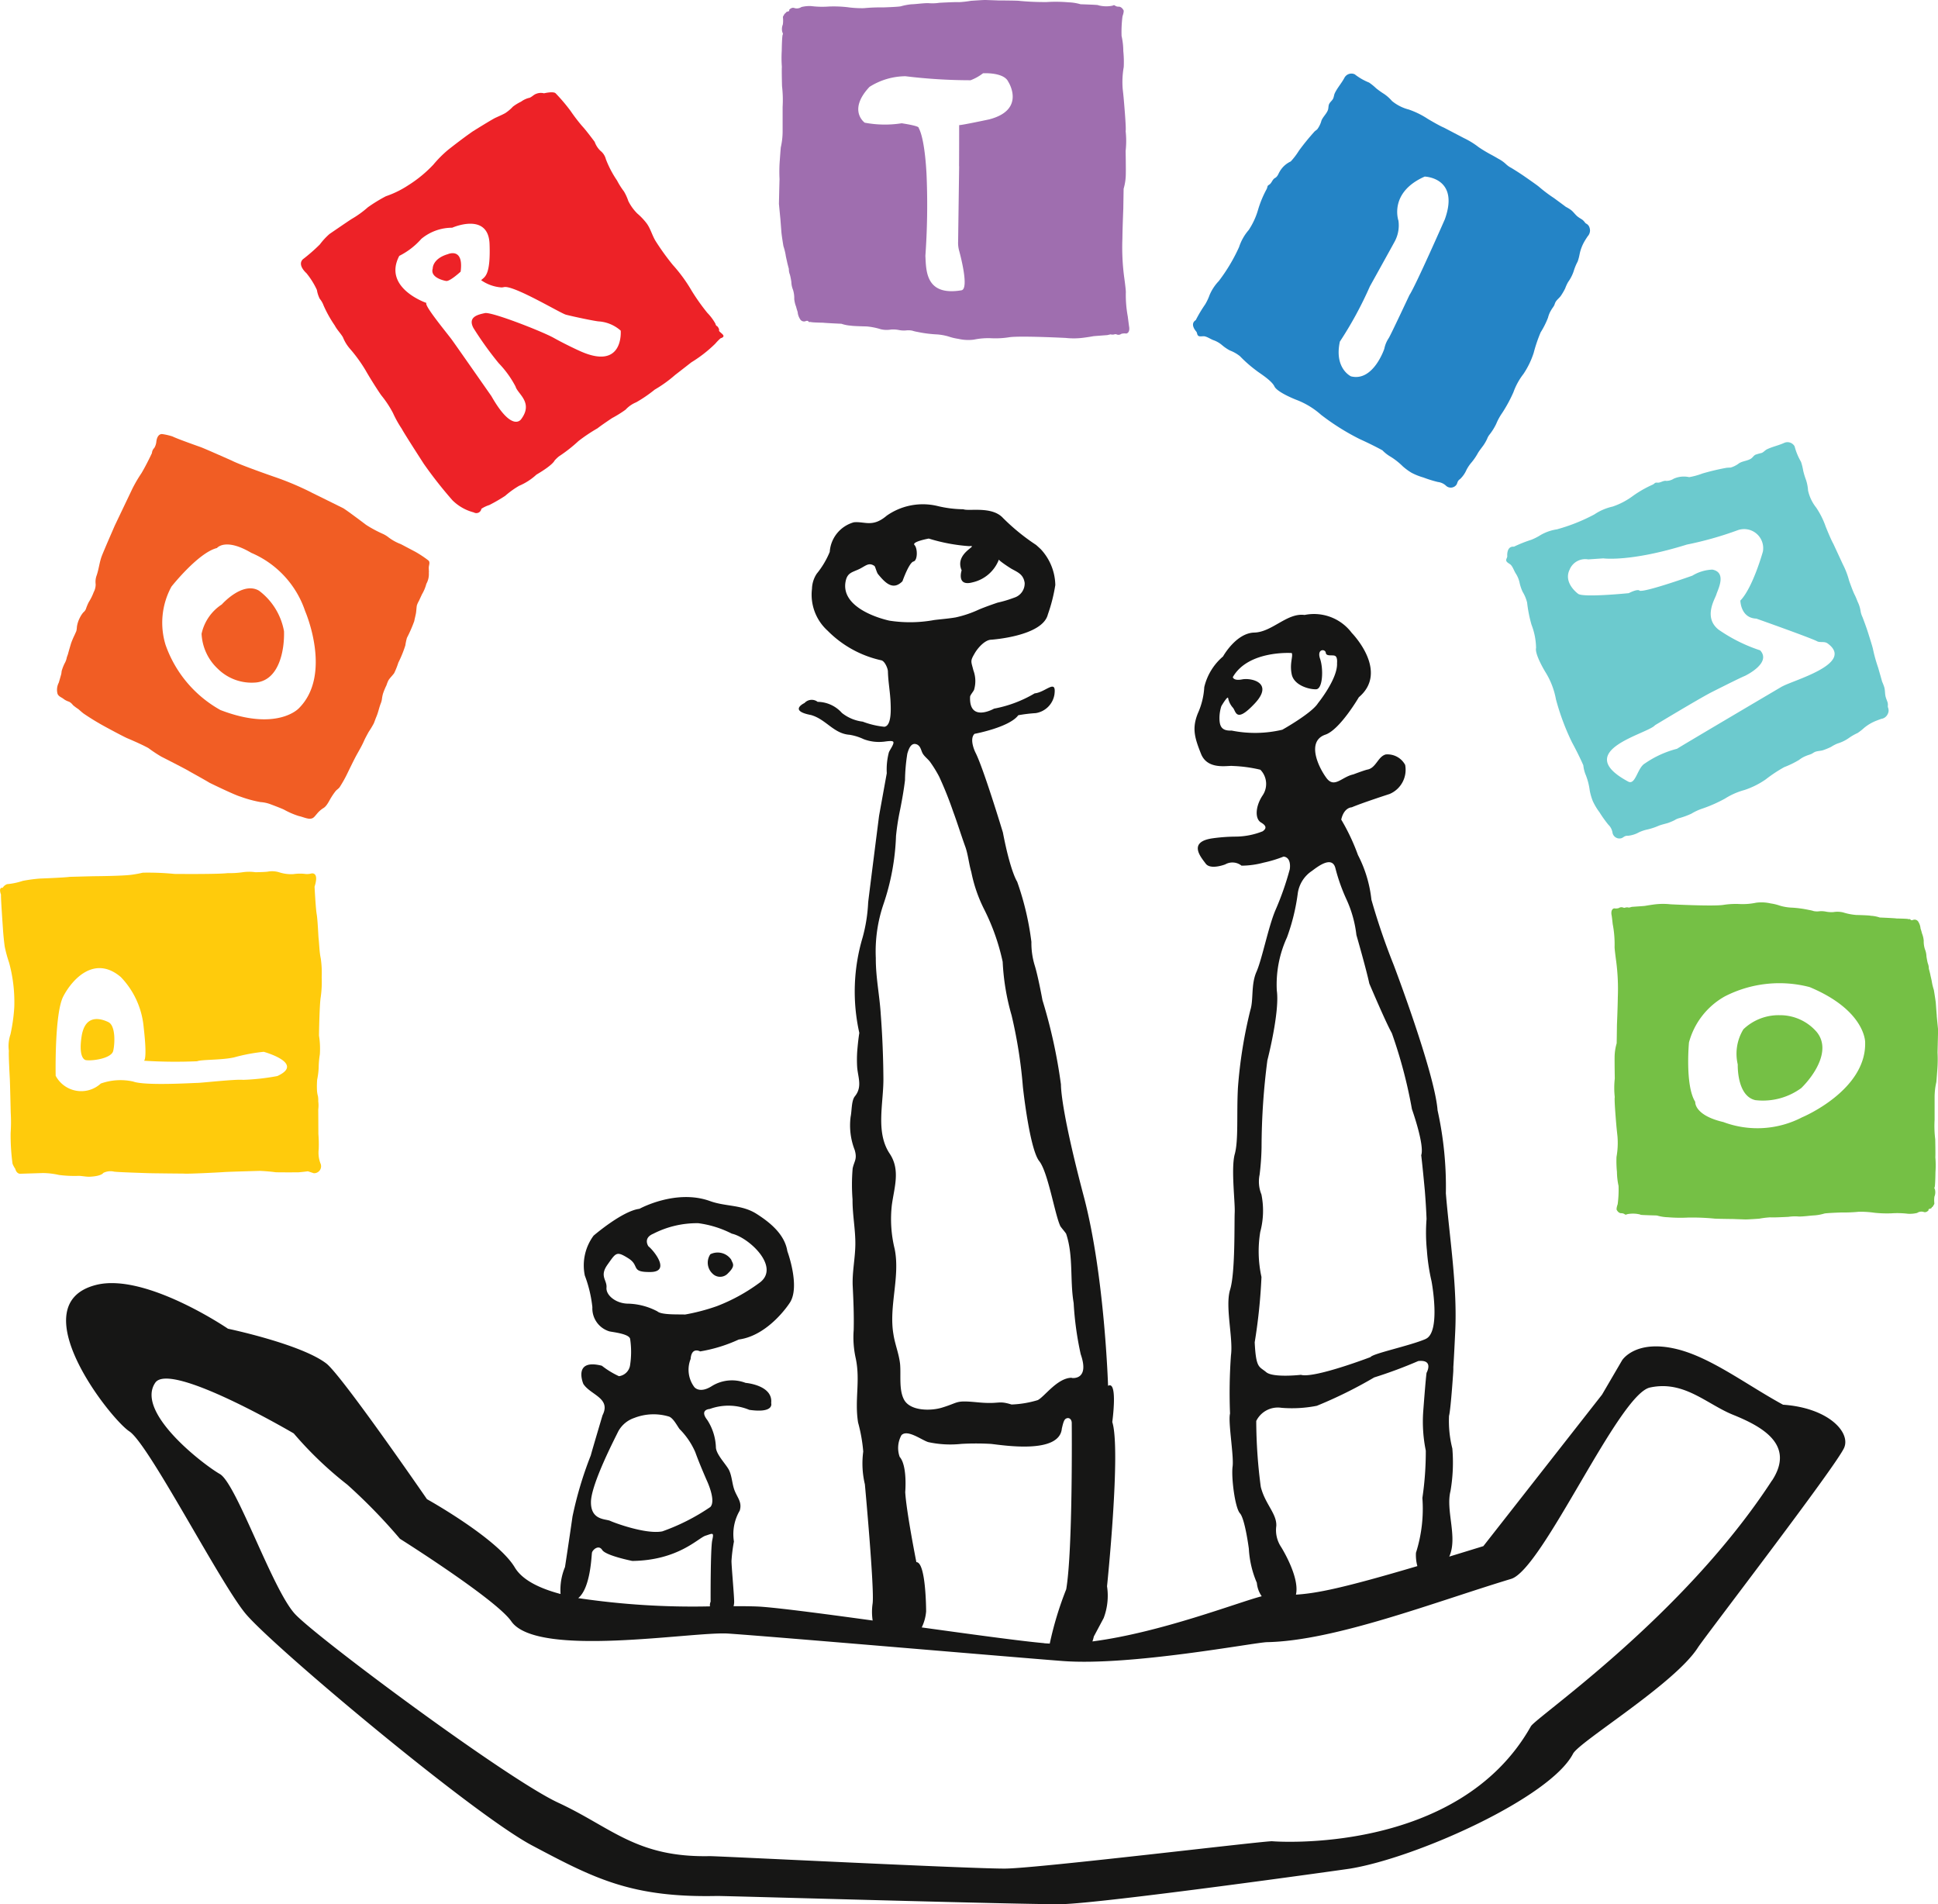 <svg id="logo" xmlns="http://www.w3.org/2000/svg" xmlns:xlink="http://www.w3.org/1999/xlink" width="166.736" height="163.815" viewBox="0 0 166.736 163.815">
  <defs>
    <clipPath id="clip-path">
      <rect id="Rectangle_165" data-name="Rectangle 165" width="166.736" height="163.815" fill="none"/>
    </clipPath>
  </defs>
  <g id="Group_1079" data-name="Group 1079" clip-path="url(#clip-path)">
    <path id="Path_250" data-name="Path 250" d="M23.864,173.335a19.589,19.589,0,0,1-2.943.328c-.621-.07-3.564.259-3.953.263s-4.5.26-5.507-.118a5.053,5.053,0,0,0-2.789.172,2.488,2.488,0,0,1-3.882-.668s-.113-5.349.655-6.828,2.688-3.587,4.952-1.663a7.144,7.144,0,0,1,1.965,4.327c.332,2.867.021,2.87.021,2.87a43.023,43.023,0,0,0,4.576.045c.388-.159,2.091-.09,3.175-.331a15.281,15.281,0,0,1,2.555-.482s3.577.984,1.177,2.083m3.73-10.123c-.122-.572-.12-1.135-.185-1.716-.026-.192-.078-1.6-.165-2.085s-.183-2.364-.183-2.364c.433-1.35-.3-1.131-.3-1.131a1.44,1.44,0,0,1-.593.023,4.011,4.011,0,0,0-.926.026,3.3,3.3,0,0,1-1.162-.137,2.086,2.086,0,0,0-1.032-.078c-.231.041-1.074.052-1.074.052a3.845,3.845,0,0,0-1.139.007,7.578,7.578,0,0,1-1.242.07c-.822.108-4.573.07-4.573.07a23.5,23.5,0,0,0-2.676-.108c-.148,0-.216.066-1.014.178s-3.223.127-3.223.127c-.126,0-2.126.055-2.126.055-.4.066-2.53.145-2.53.145a13.528,13.528,0,0,0-1.495.2,5.969,5.969,0,0,1-1.349.284.749.749,0,0,0-.379.313c-.4-.056-.142.595-.142.595-.04.061.17,2.989.169,2.994.033.481.081.964.145,1.445a11.01,11.01,0,0,0,.379,1.4,12.881,12.881,0,0,1,.446,3.853A15.167,15.167,0,0,1,.9,169.751a3.132,3.132,0,0,0-.135,1.432c-.04.254.077,2.34.077,2.34.023.376.08,2.953.08,2.953a13.738,13.738,0,0,1-.007,1.748,18.266,18.266,0,0,0,.163,2.653,2.242,2.242,0,0,0,.237.444c.109.422.4.421.4.421L3.7,181.68a6.6,6.6,0,0,1,1.375.165,10.268,10.268,0,0,0,1.723.077c.313.012.643.09.954.073,1.011-.053,1.135-.326,1.135-.326a1.389,1.389,0,0,1,.906-.115c.123.048,2.89.134,2.89.134.292.016,3.163.04,3.163.04.208.04,3.033-.1,3.391-.129s3.117-.105,3.117-.105c.784.035,1.353.116,1.353.116.192.018,1.958.009,1.958.009.527-.045.822-.091.822-.091s.508.167.508.167a.6.6,0,0,0,.567-.867,2.593,2.593,0,0,1-.141-1.2,11.285,11.285,0,0,0-.029-1.311c0-.274-.011-2.1-.011-2.1a2.774,2.774,0,0,0,0-.706,2.337,2.337,0,0,0-.021-.42,2.46,2.46,0,0,1-.091-.6,7.6,7.6,0,0,1,.018-.845,6.425,6.425,0,0,0,.13-1.031,7.8,7.8,0,0,1,.1-1.139,7.177,7.177,0,0,0-.072-1.623c0-.21.044-2.677.146-3.288a9.331,9.331,0,0,0,.085-1.73,8.647,8.647,0,0,0-.078-1.614M9.334,168.7c-.622-.3-2.021-.759-2.319,1.256s.4,2.014.4,2.014c.621.075,2.169-.169,2.322-.791s.216-2.172-.406-2.478" transform="translate(0 -80.763)" fill="#ffcb0c"/>
    <path id="Path_251" data-name="Path 251" d="M30.967,101.193s-1.871,1.992-6.716.127A10.313,10.313,0,0,1,19.522,95.7a6.492,6.492,0,0,1,.511-5s2.305-2.922,3.917-3.32c0,0,.709-.91,2.951.415a8.318,8.318,0,0,1,4.629,5s2.4,5.493-.563,8.4M42.185,89.472c0-.163-.026-.338-.007-.491s.122-.4-.045-.536a9.29,9.29,0,0,0-1.108-.736s-1.211-.641-1.258-.663a4.235,4.235,0,0,1-1.042-.572,2.385,2.385,0,0,0-.545-.329,10.575,10.575,0,0,1-1.345-.721.708.708,0,0,0-.078-.053s-1.461-1.109-1.933-1.41c0,0-2.663-1.318-2.868-1.413l.205.095A25.312,25.312,0,0,0,28.8,81.227s-2.838-.985-3.562-1.361c0,0-2.364-1.051-2.692-1.168,0,0-2.016-.708-2.412-.912a5.151,5.151,0,0,0-.879-.206s-.423-.094-.52.633a1.306,1.306,0,0,1-.174.551.721.721,0,0,0-.208.451s-.461.991-.9,1.726a12.053,12.053,0,0,0-.778,1.327l-1.52,3.185c-.233.537-.468,1.077-.7,1.616-.134.322-.272.636-.4.959-.21.524-.263,1.143-.454,1.7a1.582,1.582,0,0,0-.089.762,1.4,1.4,0,0,1-.168.686,4.564,4.564,0,0,1-.426.859,4.193,4.193,0,0,0-.248.6.759.759,0,0,1-.221.285,2.175,2.175,0,0,0-.294.453,2.383,2.383,0,0,0-.258.806,1.7,1.7,0,0,1-.049.348c-.04.105-.1.216-.141.322a6.608,6.608,0,0,0-.313.737c-.088.3-.175.582-.253.881-.03.113-.083.223-.113.335a1.562,1.562,0,0,1-.191.512,3.95,3.95,0,0,0-.221.554c-.049.123-.036.263-.074.389,0,0-.131.465-.2.7a1.333,1.333,0,0,0-.11.964c.1.25.359.3.544.461a1.584,1.584,0,0,0,.445.219.954.954,0,0,1,.336.292,4.3,4.3,0,0,0,.47.349c.144.128.289.258.442.375a21.733,21.733,0,0,0,1.968,1.194s1.287.7,1.77.923c0,0,1.2.5,1.843.857a12.2,12.2,0,0,0,1.107.735s2.307,1.172,2.407,1.261c0,0,1.344.741,1.743.988,0,0,2.123,1.043,2.68,1.2a10.31,10.31,0,0,0,1.7.462,3.073,3.073,0,0,1,.779.154s1.082.4,1.287.516a6.772,6.772,0,0,0,1.242.532c.259.052.508.167.771.213a.659.659,0,0,0,.389-.024c.148-.065.244-.21.4-.389a2.219,2.219,0,0,1,.541-.479c.31-.175.506-.646.686-.928a5.621,5.621,0,0,1,.378-.544c.113-.134.255-.2.353-.348a11.142,11.142,0,0,0,.706-1.275c.2-.411.4-.822.609-1.23.245-.473.541-.939.76-1.435.119-.273.27-.537.412-.8a7.734,7.734,0,0,0,.443-.736c.078-.188.14-.379.221-.571.155-.361.222-.727.36-1.1a1.646,1.646,0,0,0,.118-.418,2.947,2.947,0,0,1,.095-.478,6.015,6.015,0,0,1,.3-.72,2.54,2.54,0,0,1,.17-.423c.131-.21.34-.4.488-.61a6.693,6.693,0,0,0,.361-.909,9.879,9.879,0,0,0,.6-1.478,5.012,5.012,0,0,1,.136-.646,11.93,11.93,0,0,0,.629-1.437c.044-.235.106-.458.15-.691.032-.213.038-.431.071-.645a1.833,1.833,0,0,1,.177-.4l.268-.577a3.489,3.489,0,0,0,.376-.9,1.71,1.71,0,0,0,.212-.978M27.576,91.057c-1.418-.85-3.212,1.178-3.212,1.178a4.023,4.023,0,0,0-1.739,2.523,4.4,4.4,0,0,0,1.4,3.015,4.146,4.146,0,0,0,3.322,1.172c1.956-.231,2.418-2.77,2.37-4.406a5.6,5.6,0,0,0-2.143-3.482" transform="translate(-5.282 -40.234)" fill="#f15d24"/>
    <path id="Path_252" data-name="Path 252" d="M77.649,38.686s-1.136-.523-2.1-1.064-5.343-2.259-5.921-2.131-1.5.313-.987,1.282A29.263,29.263,0,0,0,70.815,39.8a8.66,8.66,0,0,1,1.451,2.011c.173.637,1.553,1.362.486,2.8,0,0-.752,1.214-2.564-1.975,0,0-2.972-4.256-3.381-4.823S64.352,34.8,64.6,34.619c0,0-3.79-1.282-2.34-4.051a6.26,6.26,0,0,0,1.9-1.465,4.148,4.148,0,0,1,2.652-.957s3.117-1.387,3.217,1.409-.455,2.814-.723,3.106a3.487,3.487,0,0,0,1.763.623,1.342,1.342,0,0,0,.195-.028c.808-.2,4.848,2.237,5.327,2.369s2.622.592,2.9.585A3.179,3.179,0,0,1,81.312,37s.3,3.567-3.663,1.684m12.325-1.461c-.094-.1-.228-.166-.2-.273s-.138-.311-.138-.311a.3.3,0,0,1-.173-.234,4.4,4.4,0,0,0-.7-.937,17.868,17.868,0,0,1-1.347-1.9,13.263,13.263,0,0,0-1.627-2.228,21.233,21.233,0,0,1-1.456-2.018c-.312-.492-.445-1.084-.79-1.552a5.413,5.413,0,0,0-.8-.843,4.046,4.046,0,0,1-.774-1.071,4.309,4.309,0,0,0-.378-.831,6.643,6.643,0,0,1-.6-.949,8.816,8.816,0,0,1-.957-1.828,1.319,1.319,0,0,0-.461-.714,1.977,1.977,0,0,1-.5-.775S78.315,19.736,78,19.409a15.229,15.229,0,0,1-1.007-1.318,15.336,15.336,0,0,0-1.281-1.509c-.193-.194-1,0-1,0a1.073,1.073,0,0,0-.674.045c-.23.075-.43.338-.661.361a2.036,2.036,0,0,0-.641.315,3.981,3.981,0,0,0-.7.428,3.492,3.492,0,0,1-.662.558c-.259.145-.532.256-.8.383-.218.077-1.991,1.186-1.991,1.186-.956.662-2.118,1.585-2.118,1.585a9.865,9.865,0,0,0-1.267,1.271,10.918,10.918,0,0,1-2.149,1.77,8.438,8.438,0,0,1-1.941.954,13.369,13.369,0,0,0-1.551.951,8.63,8.63,0,0,1-1.384,1c-.01.006-.032.019-.055.034-.363.235-1.856,1.259-1.856,1.259a5.755,5.755,0,0,0-.837.905,15.179,15.179,0,0,1-1.462,1.276c-.5.5.306,1.189.306,1.189a6.7,6.7,0,0,1,.905,1.447,2.593,2.593,0,0,0,.245.761,1.9,1.9,0,0,1,.328.571,10.487,10.487,0,0,0,.967,1.73c.189.367.493.656.7,1.009a3.423,3.423,0,0,0,.613,1,12.9,12.9,0,0,1,1.351,1.872c.274.494,1.037,1.711,1.341,2.13a8.911,8.911,0,0,1,1,1.515,9.426,9.426,0,0,0,.758,1.359c.183.367,1.9,3.021,1.9,3.021A36.531,36.531,0,0,0,66.841,51.6a4.04,4.04,0,0,0,1.829,1.037.437.437,0,0,0,.655-.31,2.734,2.734,0,0,1,.68-.323,14.179,14.179,0,0,0,1.365-.79,7.669,7.669,0,0,1,1.2-.865,5.123,5.123,0,0,0,1.492-.963c1.439-.843,1.56-1.209,1.56-1.209A2.972,2.972,0,0,1,76,47.814,12.63,12.63,0,0,0,77.676,46.5a14.327,14.327,0,0,1,1.643-1.1c.313-.253,1.25-.877,1.25-.877A9.927,9.927,0,0,0,81.73,43.8a2.606,2.606,0,0,1,.919-.638,11.766,11.766,0,0,0,1.59-1.088,11.131,11.131,0,0,0,1.748-1.257c.571-.439,1.4-1.089,1.4-1.089a11.458,11.458,0,0,0,2.055-1.6,4.817,4.817,0,0,1,.459-.469c.46-.139.174-.342.072-.439M66.449,30.418c-1.345.393-1.31,1.235-1.31,1.235-.233.738.837,1.021,1.157,1.074s1.243-.8,1.243-.8c.285-2.12-1.091-1.509-1.091-1.509" transform="translate(-27.909 -8.555)" fill="#ed2227"/>
    <path id="Path_253" data-name="Path 253" d="M157.347,10.263s-2.4.514-2.619.5c0,0,0,2.992-.01,3.661,0-.091.01-.18.01-.18l-.089,6.528a2.59,2.59,0,0,0,.093.819s.915,3.266.191,3.384c-3.1.518-3.032-1.711-3.1-2.971a61.617,61.617,0,0,0,.109-6.751s-.1-3.19-.694-4.262c0,0,.157-.138-1.455-.386a9.326,9.326,0,0,1-3.18-.051s-1.489-1.054.413-3.082a5.873,5.873,0,0,1,3.092-.914,46.479,46.479,0,0,0,5.6.346,4.124,4.124,0,0,0,1.073-.6s1.783-.113,2.171.725c0,0,1.555,2.388-1.6,3.231M169.337,28c-.04-.282-.1-.763-.1-.763a10.169,10.169,0,0,1-.17-2.053c.027-.148-.151-1.412-.151-1.412a19.622,19.622,0,0,1-.142-3.273c.01-.974.077-2.552.077-2.552,0-.144.027-1.707.027-1.707a4.647,4.647,0,0,0,.188-1.321c.012-.4-.015-1.935-.015-1.935a7.652,7.652,0,0,0,0-1.708c.068-.188-.163-2.762-.163-2.762-.023-.282-.09-.867-.09-.867a7.414,7.414,0,0,1,.09-1.882,9.222,9.222,0,0,0-.038-1.375,5.99,5.99,0,0,0-.148-1.295,10.454,10.454,0,0,1,.08-1.694c.163-.466.082-.532.082-.532-.175-.307-.386-.294-.386-.294A.568.568,0,0,1,168.16.5a.16.16,0,0,0-.223-.013,2.727,2.727,0,0,1-1.27-.041s.135.015-.027-.012-1.468-.069-1.468-.069A4.167,4.167,0,0,0,164.146.2a12.489,12.489,0,0,0-1.881-.024,22.9,22.9,0,0,1-2.351-.1c-.068-.03-1.826-.038-1.826-.038C157.955.032,157.017,0,157.017,0c-.158-.01-1.28.07-1.28.07a8.407,8.407,0,0,1-1.029.116c-.223-.026-1.68.054-1.68.054a3.987,3.987,0,0,1-.959.03c-.493,0-.977.083-1.464.1a5.316,5.316,0,0,0-.905.174c-.268.055-1.535.094-1.535.094a14.478,14.478,0,0,0-1.641.066,9.1,9.1,0,0,1-1.441-.09,10.865,10.865,0,0,0-1.548-.054A7.728,7.728,0,0,1,142,.524a2.94,2.94,0,0,0-.842.08.706.706,0,0,1-.6.09c-.239-.1-.452.148-.452.148.025.138-.081.138-.081.138-.267.065-.211.145-.211.145-.108.014-.177.2-.177.2a.233.233,0,0,0-.066.21,2.45,2.45,0,0,1-.013.576,1,1,0,0,0-.025.707.087.087,0,0,1,.03.061.226.226,0,0,1-.03.139c-.058.349-.068,1.349-.068,1.349a10.191,10.191,0,0,0,.01,1.388c-.024.256.014,1.655.014,1.655A10.251,10.251,0,0,1,139.54,9.2V11.24a6.2,6.2,0,0,1-.158,1.441c-.027.279-.081,1.055-.081,1.055a12.5,12.5,0,0,0-.026,1.681c-.013.309-.052,2.123-.052,2.123s.1,1.054.119,1.241a.439.439,0,0,1,.006.054c.02.28.09,1.161.09,1.161.035.372.17,1.175.17,1.175a5.412,5.412,0,0,1,.188.734c.015.148.119.575.119.575.029.173.162.655.162.655a1.188,1.188,0,0,0,.09.492,5.688,5.688,0,0,1,.124.628,1.921,1.921,0,0,0,.144.681,2.391,2.391,0,0,1,.105.788,2.518,2.518,0,0,0,.165.677c.027.134.129.44.129.44a1.312,1.312,0,0,0,.2.6.389.389,0,0,0,.479.191.279.279,0,0,1,.216-.014c.117.159.09.052.254.09a.159.159,0,0,0,.038.008c.229.035,1.015.047,1.015.047.133.026,1.563.091,1.563.091a3.159,3.159,0,0,0,.826.163c.147.04,1.347.066,1.347.066a5.75,5.75,0,0,1,1.214.242,2.2,2.2,0,0,0,.881.025,2.533,2.533,0,0,1,.669.041,2.2,2.2,0,0,0,.6.038,1.781,1.781,0,0,1,.548.015,2.95,2.95,0,0,0,.439.107,10.586,10.586,0,0,0,1.593.213,4.643,4.643,0,0,1,1.109.188,4.64,4.64,0,0,0,.839.2,3.751,3.751,0,0,0,1.34.065,6,6,0,0,1,1.545-.116,7.461,7.461,0,0,0,1.48-.087c.937-.142,4.871.059,4.871.059a6.386,6.386,0,0,0,1.605-.029c.426-.055.771-.121.771-.121.108-.013,1.2-.094,1.2-.094.215-.048.281-.065.281-.065a.593.593,0,0,0,.373-.013.33.33,0,0,1,.133.013.4.4,0,0,0,.413-.041.994.994,0,0,1,.431-.026c.388-.092.225-.692.225-.692" transform="translate(-72.207 0)" fill="#9f6eaf"/>
    <path id="Path_254" data-name="Path 254" d="M234.882,25.712s-2.537,5.77-3.043,6.509c0,0-1.63,3.484-1.783,3.706a2.545,2.545,0,0,0-.378.916s-.949,2.852-2.867,2.37c0,0-1.459-.669-.956-2.99a32.2,32.2,0,0,0,2.582-4.751s1.778-3.2,2.108-3.81a2.925,2.925,0,0,0,.348-1.846s-.852-2.415,2.259-3.789c0,0,3.035.078,1.73,3.685m12.185.379a.481.481,0,0,1-.128-.116,1.329,1.329,0,0,0-.165-.188c-.123-.108-.271-.171-.4-.272-.256-.173-.416-.462-.674-.641a3.375,3.375,0,0,0-.408-.244c-.007-.013-1.009-.748-1.009-.748a12.564,12.564,0,0,1-1.3-.979c-.165-.145-1.3-.929-1.3-.929-.35-.24-.706-.466-1.067-.687a1.944,1.944,0,0,1-.465-.324,2.93,2.93,0,0,0-.666-.472c-.181-.108-.366-.212-.548-.312A12.208,12.208,0,0,1,237.8,19.5a6.871,6.871,0,0,0-1.267-.781l-1.72-.9c-.406-.163-1.405-.762-1.405-.762a7.192,7.192,0,0,0-1.63-.8,3.7,3.7,0,0,1-1.443-.735,3.391,3.391,0,0,0-.671-.6,7.388,7.388,0,0,1-.691-.492,4.738,4.738,0,0,0-.606-.492,4.97,4.97,0,0,1-1.232-.709.682.682,0,0,0-.894.311c-.24.453-.594.838-.819,1.307-.08.163-.075.347-.165.506s-.258.275-.331.446-.038.358-.11.529c-.132.323-.411.556-.543.874a2.234,2.234,0,0,1-.358.749c-.085.091-.2.142-.28.245a20.114,20.114,0,0,0-1.3,1.6,6.087,6.087,0,0,1-.706.929,2.127,2.127,0,0,0-.971.905c-.1.164-.16.4-.386.521s-.278.432-.486.565-.122.121-.223.373a9.086,9.086,0,0,0-.751,1.808,6.282,6.282,0,0,1-.8,1.727,4.237,4.237,0,0,0-.829,1.466,14.952,14.952,0,0,1-1.745,2.925,4,4,0,0,0-.787,1.19,4.555,4.555,0,0,1-.388.822,11.526,11.526,0,0,0-.806,1.348c-.558.348.04.977.04.984.085.093.065.287.178.365.15.106.4.006.564.051.273.066.5.243.771.337a2.329,2.329,0,0,1,.721.426,3.7,3.7,0,0,0,.659.447,3.287,3.287,0,0,1,.866.491,11.334,11.334,0,0,0,1.452,1.27c.145.131,1.269.806,1.515,1.331s1.893,1.158,1.893,1.158a6.85,6.85,0,0,1,2.121,1.287,20.148,20.148,0,0,0,3.323,2.087c1.185.537,1.956.968,1.956.968a3.213,3.213,0,0,0,.7.548,5.867,5.867,0,0,1,1.044.823,5.018,5.018,0,0,0,.764.562,5.371,5.371,0,0,0,1.024.407,10.347,10.347,0,0,0,1.244.386,1.226,1.226,0,0,1,.674.3.6.6,0,0,0,.924-.074c.1-.163.06-.314.316-.487a2.478,2.478,0,0,0,.541-.779,3.267,3.267,0,0,1,.436-.646,4.956,4.956,0,0,0,.556-.818c.138-.225.308-.432.461-.644a3.832,3.832,0,0,0,.325-.565,1.323,1.323,0,0,1,.22-.384,5,5,0,0,0,.556-.893,5.01,5.01,0,0,1,.531-.969,12.379,12.379,0,0,0,.954-1.763,5.688,5.688,0,0,1,.861-1.57,7.19,7.19,0,0,0,.882-1.816,12.715,12.715,0,0,1,.6-1.768,7.277,7.277,0,0,0,.633-1.26,2.263,2.263,0,0,1,.268-.645c.065-.119.153-.229.228-.349s.083-.215.138-.323c.117-.231.35-.378.488-.589a5.621,5.621,0,0,0,.356-.613,3.341,3.341,0,0,1,.256-.556,3.472,3.472,0,0,0,.471-.914,4.563,4.563,0,0,1,.35-.849,4.464,4.464,0,0,0,.17-.657,3.634,3.634,0,0,1,.449-1.132c.077-.131.158-.254.24-.375a.763.763,0,0,0,.2-.469.849.849,0,0,0-.1-.412.726.726,0,0,0-.2-.2" transform="translate(-110.579 -6.836)" fill="#2484c6"/>
    <path id="Path_255" data-name="Path 255" d="M292.954,100.02s-9,5.307-9.05,5.369a8.608,8.608,0,0,0-2.775,1.267c-.646.369-.8,1.9-1.435,1.555-4.951-2.664,1.688-4.094,2.311-4.848,0,0,4.066-2.456,4.986-2.9,0,0,2.306-1.168,2.742-1.341,0,0,2.341-1.1,1.315-2.2a13.819,13.819,0,0,1-3.571-1.777c-1.347-1.061-.3-2.657-.193-3.035s.934-1.885-.343-2.133a3.558,3.558,0,0,0-1.726.521s-4.049,1.441-4.535,1.294c0,0-.1-.205-.937.211,0,0-3.962.4-4.36.05,0,0-1.282-.914-.731-2.061a1.447,1.447,0,0,1,1.6-.894l1.3-.088s2.329.329,7.189-1.186a29.777,29.777,0,0,0,4.388-1.241,1.641,1.641,0,0,1,2.158,1.836s-.864,3.119-1.94,4.22c0,0,.015,1.507,1.377,1.554,0,0,4.693,1.661,5.231,1.951.248.135.619-.023.9.184,2.381,1.741-3.008,3.177-3.9,3.7m9.08,1.681a.962.962,0,0,0-.008-.254c-.038-.16-.115-.308-.16-.465-.1-.3-.05-.625-.148-.923a4.185,4.185,0,0,0-.175-.448c0-.016-.346-1.218-.346-1.218a12.9,12.9,0,0,1-.44-1.581c-.038-.216-.466-1.545-.466-1.545-.13-.4-.281-.8-.431-1.2a1.882,1.882,0,0,1-.173-.547,2.76,2.76,0,0,0-.248-.783c-.08-.2-.157-.4-.25-.587-.165-.307-.486-1.229-.486-1.229a6.939,6.939,0,0,0-.536-1.4l-.824-1.778c-.22-.381-.654-1.47-.654-1.47a7.012,7.012,0,0,0-.819-1.639,3.619,3.619,0,0,1-.7-1.472,3.676,3.676,0,0,0-.17-.895,6.489,6.489,0,0,1-.248-.809,4.737,4.737,0,0,0-.19-.766,5.252,5.252,0,0,1-.548-1.327.7.7,0,0,0-.909-.293c-.473.216-1,.32-1.475.549-.165.085-.273.238-.448.31a5.421,5.421,0,0,0-.543.155c-.16.087-.25.266-.411.356-.306.175-.676.189-.979.367a2.226,2.226,0,0,1-.744.382,3.4,3.4,0,0,0-.376.023,20.589,20.589,0,0,0-2.036.483,6.233,6.233,0,0,1-1.149.317,2.127,2.127,0,0,0-1.337.137,1.183,1.183,0,0,1-.641.185c-.245-.046-.491.17-.741.153s-.18.023-.408.163a9.6,9.6,0,0,0-1.735.993,6.288,6.288,0,0,1-1.723.9,4.625,4.625,0,0,0-1.58.679,15.622,15.622,0,0,1-3.223,1.282,3.957,3.957,0,0,0-1.372.474,4.88,4.88,0,0,1-.827.423,11.31,11.31,0,0,0-1.487.592c-.666-.061-.576.81-.579.815.013.123-.13.268-.085.4.055.175.316.248.424.388.175.214.255.5.411.734a2.4,2.4,0,0,1,.315.785,3.644,3.644,0,0,0,.26.765,3.331,3.331,0,0,1,.383.92,11.48,11.48,0,0,0,.378,1.908,5.788,5.788,0,0,1,.393,1.994c-.13.568.809,2.089.809,2.089a6.71,6.71,0,0,1,.9,2.331,20.455,20.455,0,0,0,1.382,3.706c.626,1.153.974,1.973.974,1.973a2.947,2.947,0,0,0,.225.87,5.5,5.5,0,0,1,.326,1.291,4.863,4.863,0,0,0,.265.919,5.26,5.26,0,0,0,.573.959,10.761,10.761,0,0,0,.759,1.067,1.193,1.193,0,0,1,.356.655.609.609,0,0,0,.791.507c.183-.072.245-.22.556-.205a2.445,2.445,0,0,0,.929-.293,3.283,3.283,0,0,1,.749-.25,5.564,5.564,0,0,0,.956-.319c.253-.1.516-.153.771-.229a4.441,4.441,0,0,0,.608-.257,1.415,1.415,0,0,1,.418-.176,7.039,7.039,0,0,0,1.009-.372,4.7,4.7,0,0,1,1.021-.465,12.345,12.345,0,0,0,1.871-.833,6.037,6.037,0,0,1,1.67-.739,7.106,7.106,0,0,0,1.836-.913,12.362,12.362,0,0,1,1.592-1.056,8.035,8.035,0,0,0,1.287-.627,2.364,2.364,0,0,1,.619-.351c.128-.055.263-.089.4-.144.115-.044.2-.121.31-.174.24-.113.513-.085.756-.173a5.8,5.8,0,0,0,.658-.272,3.348,3.348,0,0,1,.551-.29,3.47,3.47,0,0,0,.934-.441,4.669,4.669,0,0,1,.8-.466,4.533,4.533,0,0,0,.546-.426,3.767,3.767,0,0,1,1.069-.632c.141-.057.281-.11.428-.16a.7.7,0,0,0,.448-.253.818.818,0,0,0,.175-.388.744.744,0,0,0-.032-.291.523.523,0,0,1-.035-.169" transform="translate(-139.615 -40.973)" fill="#6ccace"/>
    <path id="Path_256" data-name="Path 256" d="M304.436,179.754a8.337,8.337,0,0,1-6.8.421c-2.537-.591-2.419-1.738-2.419-1.738-.889-1.4-.539-5.111-.539-5.111a6.464,6.464,0,0,1,3.085-3.962,10.284,10.284,0,0,1,7.295-.8c4.793,2,4.776,4.725,4.776,4.725.14,4.152-5.394,6.466-5.394,6.466m11.667-7.56s-.1-.979-.113-1.157c0-.007,0-.03,0-.052-.023-.255-.082-1.077-.082-1.077-.04-.348-.166-1.1-.166-1.1a4.778,4.778,0,0,1-.17-.682c-.017-.138-.115-.537-.115-.537-.023-.162-.148-.612-.148-.612a1.2,1.2,0,0,0-.088-.461c-.048-.155-.115-.581-.115-.581a1.811,1.811,0,0,0-.135-.637,2.159,2.159,0,0,1-.1-.735,2.176,2.176,0,0,0-.155-.632c-.023-.127-.12-.415-.12-.415a1.277,1.277,0,0,0-.183-.56.372.372,0,0,0-.456-.173.243.243,0,0,1-.193.01c-.115-.145-.095-.043-.238-.083a.236.236,0,0,1-.035-.01c-.218-.027-.949-.038-.949-.038-.123-.029-1.455-.085-1.455-.085a2.817,2.817,0,0,0-.771-.148c-.135-.046-1.26-.07-1.26-.07a5.173,5.173,0,0,1-1.132-.223,2.123,2.123,0,0,0-.822-.025,2.485,2.485,0,0,1-.623-.035,2.035,2.035,0,0,0-.556-.039,1.567,1.567,0,0,1-.508-.009,2.594,2.594,0,0,0-.416-.1,9.432,9.432,0,0,0-1.48-.2,4.2,4.2,0,0,1-1.034-.173,4.044,4.044,0,0,0-.781-.189,3.513,3.513,0,0,0-1.247-.062,5.691,5.691,0,0,1-1.445.113,6.879,6.879,0,0,0-1.377.075c-.872.138-4.545-.051-4.545-.051a5.944,5.944,0,0,0-1.492.025c-.393.054-.719.113-.719.113-.1.013-1.122.082-1.122.082a1.973,1.973,0,0,1-.26.065.514.514,0,0,0-.348.015.346.346,0,0,1-.128-.015.386.386,0,0,0-.383.039.911.911,0,0,1-.4.024c-.358.088-.21.649-.21.649.038.263.085.709.085.709a9.237,9.237,0,0,1,.163,1.914c-.023.137.141,1.321.141,1.321a18.265,18.265,0,0,1,.135,3.047c-.012.909-.075,2.379-.075,2.379,0,.133-.023,1.59-.023,1.59a4.351,4.351,0,0,0-.178,1.232c-.007.375.015,1.806.015,1.806a7.08,7.08,0,0,0,0,1.6c-.067.173.148,2.574.148,2.574.026.26.085.809.085.809a6.856,6.856,0,0,1-.085,1.756,9.073,9.073,0,0,0,.038,1.282,5.868,5.868,0,0,0,.138,1.209,9.522,9.522,0,0,1-.075,1.578c-.151.43-.075.5-.075.5.16.283.363.273.363.273a.548.548,0,0,1,.3.075.157.157,0,0,0,.21.013,2.553,2.553,0,0,1,1.182.035s-.13-.008.025.017,1.365.055,1.365.055a3.751,3.751,0,0,0,.964.153,12.8,12.8,0,0,0,1.75.025,20.96,20.96,0,0,1,2.191.085c.065.025,1.705.042,1.705.042.123.008.994.035.994.035.153.01,1.195-.063,1.195-.063a7.8,7.8,0,0,1,.956-.117c.213.03,1.57-.043,1.57-.043a3.821,3.821,0,0,1,.9-.027c.453,0,.907-.077,1.357-.1a3.976,3.976,0,0,0,.839-.16c.255-.048,1.437-.088,1.437-.088a13.569,13.569,0,0,0,1.53-.063,8.663,8.663,0,0,1,1.347.088,10.212,10.212,0,0,0,1.443.048,7.574,7.574,0,0,1,1.433.038,2.723,2.723,0,0,0,.781-.07.662.662,0,0,1,.555-.09c.226.1.428-.135.428-.135-.027-.125.078-.125.078-.125.248-.06.193-.138.193-.138.1-.015.163-.185.163-.185a.225.225,0,0,0,.063-.2,2.265,2.265,0,0,1,.01-.533.983.983,0,0,0,.03-.661.05.05,0,0,1-.03-.05.2.2,0,0,1,.03-.133c.048-.325.058-1.257.058-1.257a8.433,8.433,0,0,0-.01-1.294c.02-.241-.01-1.545-.01-1.545a9.2,9.2,0,0,1-.053-1.665v-1.906a5.977,5.977,0,0,1,.148-1.343c.027-.263.078-.981.078-.981a11.54,11.54,0,0,0,.027-1.57c.007-.29.048-1.981.048-1.981m-13.658-1.222a4.383,4.383,0,0,0-3.093,1.212,4.032,4.032,0,0,0-.486,3.028s-.1,2.7,1.51,3.068a5.583,5.583,0,0,0,3.954-1.039c1.164-1.149,2.582-3.3,1.328-4.826a4.166,4.166,0,0,0-3.213-1.443" transform="translate(-149.367 -83.645)" fill="#75c045"/>
    <path id="Path_257" data-name="Path 257" d="M67.221,154.645a1.287,1.287,0,0,0,.188,1.665.916.916,0,0,0,1.333-.03c.695-.679.384-.841.276-1.171a1.416,1.416,0,0,0-1.8-.464M158.563,174.1c-7.643,11.758-20.3,20.364-20.747,21.155-6.273,11.142-22.189,9.9-22.247,9.888-.419-.069-19.976,2.307-22.929,2.351-2.6.04-24.9-1.083-25.477-1.07-6.3.129-8.44-2.471-13.036-4.6-4.414-2.051-20.672-14.139-22.622-16.211s-5.048-11.242-6.483-12.063-7.288-5.31-5.559-7.852c1.287-1.893,11.917,4.36,11.917,4.36a31.8,31.8,0,0,0,4.606,4.406,47.806,47.806,0,0,1,4.528,4.656s8.271,5.206,9.581,7.1c2.215,3.2,15.66.855,18.664,1.056,3.731.248,25.055,2.081,28.787,2.362,5.844.442,16.5-1.6,17.571-1.623,5.841-.114,14.431-3.457,21-5.443,2.711-.819,9.239-15.873,11.94-16.462,2.943-.641,4.877,1.427,7.168,2.351,2.627,1.059,5.3,2.627,3.344,5.644m-30.639,6.213a3.589,3.589,0,0,0,.12,1.154c-6.417,1.9-8.656,2.344-10.447,2.456.351-1.518-1.272-4.094-1.272-4.094a2.617,2.617,0,0,1-.418-1.813c.053-.99-.851-1.79-1.259-3.1a2.791,2.791,0,0,1-.078-.281,43.9,43.9,0,0,1-.388-5.652,2.066,2.066,0,0,1,2.166-1.134,10.983,10.983,0,0,0,3.047-.173,38.241,38.241,0,0,0,4.936-2.441,38.817,38.817,0,0,0,3.789-1.409c1.372-.151.714,1.016.714,1.016-.088.652-.285,3.31-.285,3.31a12.439,12.439,0,0,0,.22,3.38,27.113,27.113,0,0,1-.293,4.073,12.5,12.5,0,0,1-.551,4.711m.825-18.384c-1.332.576-4.53,1.24-4.735,1.553,0,0-4.858,1.856-5.992,1.527,0,0-2.387.271-2.982-.228-.606-.514-.879-.293-.992-2.567a47.939,47.939,0,0,0,.583-5.622,10.266,10.266,0,0,1-.105-3.879,7.058,7.058,0,0,0,.1-3.226,2.927,2.927,0,0,1-.155-1.7,22.447,22.447,0,0,0,.168-2.353,58.379,58.379,0,0,1,.5-7.482s1.072-4.132.812-6a9.7,9.7,0,0,1,.874-4.575,17.518,17.518,0,0,0,.922-3.737,2.776,2.776,0,0,1,1.219-1.978c.013,0,.015-.012.03-.023.478-.354,1.685-1.3,1.986-.254a15.676,15.676,0,0,0,.969,2.738,10.037,10.037,0,0,1,.847,3.045s.856,2.971,1.111,4.178c0,0,1.29,3.047,1.848,4.1.035.064.063.124.092.174a41.325,41.325,0,0,1,1.726,6.529s1.1,3.08.8,3.963c.117,1.016.215,2.034.31,3.044.065.813.117,1.637.148,2.441a15.182,15.182,0,0,0,.03,2.7,16.96,16.96,0,0,0,.4,2.663s.829,4.385-.508,4.962m-12.321-52.414a10.166,10.166,0,0,1-4.375.074c-.9.044-1.054-.412-1.042-1.166a3.459,3.459,0,0,1,.158-.922c.017-.044.546-.927.586-.71a1.745,1.745,0,0,0,.39.807c.3.284.226,1.447,1.9-.338s-.283-2.215-1.057-2.078c-.779.159-.829-.189-.829-.189,1.332-2.333,5.069-2.074,5.069-2.074.138.263-.2.891,0,1.838s1.505,1.3,2.086,1.28c.591,0,.654-1.748.353-2.626s.453-.859.491-.515.571.155.8.268.167.619.167.619c.08,1.336-1.64,3.454-1.64,3.454-.531.86-3.062,2.278-3.062,2.278M98.318,165.269c-1.237,0-2.351,1.636-2.927,1.922a8.828,8.828,0,0,1-2.254.379c-1.237-.379-.939,0-2.928-.189s-1.516,0-3.118.475c-.9.262-2.639.289-3.192-.68-.475-.853-.266-2.136-.353-3.085-.1-.913-.441-1.687-.573-2.569-.411-2.4.594-4.933.107-7.336a10.724,10.724,0,0,1-.24-3.8c.208-1.505.74-2.99-.178-4.382-1.26-1.867-.518-4.38-.552-6.561q-.021-2.734-.229-5.467c-.1-1.619-.433-3.152-.424-4.815a12.6,12.6,0,0,1,.639-4.572,20.343,20.343,0,0,0,1.1-5.936,20.975,20.975,0,0,1,.364-2.311c.165-.834.31-1.663.409-2.479a15.592,15.592,0,0,1,.2-2.284c.124-.426.333-1.021.852-.782.332.181.322.551.507.823.167.245.408.419.588.651a10.738,10.738,0,0,1,.794,1.286,31.424,31.424,0,0,1,1.192,2.975c.369.993.677,2,1.029,2.981.264.693.322,1.5.542,2.244a12.533,12.533,0,0,0,1.1,3.2,18.654,18.654,0,0,1,1.6,4.531,19.932,19.932,0,0,0,.768,4.608,40.949,40.949,0,0,1,.97,6.141c.1.938.651,5.461,1.412,6.4.751.954,1.325,4.532,1.8,5.567.022.083.505.62.516.7.631,1.894.307,3.974.64,5.936a27.326,27.326,0,0,0,.606,4.4c.8,2.291-.773,2.046-.773,2.046M88.292,99.861c-.592.1-1.2.145-1.8.218a11.557,11.557,0,0,1-3.878.054c-1.482-.339-4.145-1.371-3.755-3.372.151-.776.583-.776,1.2-1.078.543-.272.794-.585,1.281-.254.066.038.2.594.319.716.607.736,1.272,1.43,2.091.6,0,0,.561-1.6.949-1.7.364-.083.364-1.13.088-1.415s1.227-.558,1.227-.558a15.276,15.276,0,0,0,3.481.654c.939-.1-1.314.568-.653,2.08,0,0-.472,1.415.939,1.033a3.174,3.174,0,0,0,2.269-1.968c-.035.092,1,.761,1.1.813.543.3,1.007.477,1.114,1.2a1.278,1.278,0,0,1-.9,1.273,10.232,10.232,0,0,1-1.43.428c-.529.179-1.059.368-1.588.586a9.538,9.538,0,0,1-2.058.693M95.931,188.1c-1.944-.17-6.113-.742-10.523-1.352a3.85,3.85,0,0,0,.378-1.378s0-4.239-.839-4.239c0,0-.862-4.33-.959-6.029,0,0,.2-2.258-.477-3.026a2.274,2.274,0,0,1,.155-1.872c.518-.519,1.721.42,2.3.6a8.892,8.892,0,0,0,2.837.155,22.5,22.5,0,0,1,2.555,0c.936.091,5.907.938,6.105-1.326.055-.2.142-.706.321-.827.265-.179.531.01.531.362,0,.1.1,10.927-.476,14.3a29.087,29.087,0,0,0-1.416,4.67c-.165-.008-.33-.016-.491-.03m-28.547-8.86c-.157.72-.14,5.288-.14,5.288a.683.683,0,0,0-.053.4,66.835,66.835,0,0,1-11.338-.71c1.08-.877,1.139-3.716,1.184-3.912.053-.243.576-.719.883-.225.322.491,2.588.939,2.588.939,3.943-.048,5.664-1.971,6.292-2.171s.745-.331.584.387m-.172-2.851a17.905,17.905,0,0,1-4.127,2.092c-1.407.27-4.108-.73-4.484-.906s-1.666-.03-1.652-1.617,2.176-5.706,2.349-6.081a2.468,2.468,0,0,1,1.37-1.153,4.576,4.576,0,0,1,3-.118c.365.137.68.763.9,1.067a6.438,6.438,0,0,1,1.357,1.992c.288.8.632,1.608.97,2.391,0,0,.859,1.778.32,2.333m-2.184-16.564c-.492-.027-2.008.053-2.362-.269a5.7,5.7,0,0,0-2.613-.669c-.988-.042-1.837-.731-1.769-1.39.049-.658-.633-.97.1-1.983.72-1.012.755-1.168,1.781-.524s.142,1.2,1.912,1.177.252-1.87-.186-2.21c0,0-.5-.7.413-1.08a8.245,8.245,0,0,1,3.876-.909,8.871,8.871,0,0,1,2.886.9c1.484.329,4.282,2.937,2.319,4.27a15.526,15.526,0,0,1-3.6,1.965,17.465,17.465,0,0,1-2.757.725m94.492,7.762c-3.068-1.664-6.15-4.033-9.079-4.772-3.619-.913-4.778.94-4.778.94l-1.729,2.959-10.211,13.034c-1.052.325-2.023.622-2.934.9.75-1.651-.32-3.946.106-5.631a14.453,14.453,0,0,0,.16-3.671,9.617,9.617,0,0,1-.285-2.808c.158-.557.393-4.215.393-4.215s-.034.254-.055.408c.055-.419.19-3.324.19-3.324.205-3.989-.473-8.047-.8-12.014a30.394,30.394,0,0,0-.713-7.138c-.243-3.219-3.771-12.495-3.771-12.495a57.9,57.9,0,0,1-1.921-5.624,10.87,10.87,0,0,0-1.16-3.849,17.793,17.793,0,0,0-1.437-3.044c.238-1.06.9-1.055.9-1.055.891-.382,3.263-1.149,3.263-1.149a2.259,2.259,0,0,0,1.337-2.5,1.721,1.721,0,0,0-1.67-.9c-.673.178-.829,1.155-1.568,1.3-.255.049-1.225.417-1.225.417-1,.215-1.632,1.234-2.319.294-.746-1.023-1.693-3.165-.08-3.715,1.247-.424,2.877-3.218,2.877-3.218,2.64-2.237-.606-5.532-.606-5.532a4.062,4.062,0,0,0-4.062-1.547c-1.508-.2-2.782,1.467-4.317,1.515-1.58.029-2.7,2.056-2.7,2.056a4.965,4.965,0,0,0-1.613,2.634,6.343,6.343,0,0,1-.561,2.276c-.5,1.271-.281,2.058.283,3.471s2.3.984,2.712,1.039a12.013,12.013,0,0,1,2.391.324,1.753,1.753,0,0,1,.2,2.2c-.624.927-.689,2.006-.153,2.334.554.321.439.557.153.762a6.377,6.377,0,0,1-2.319.458,15.188,15.188,0,0,0-1.949.14c-2.219.3-1.047,1.627-.633,2.186s1.678.064,1.678.064a1.258,1.258,0,0,1,1.405.11,7.41,7.41,0,0,0,1.888-.259,11,11,0,0,0,1.735-.525c.581.079.573.754.528,1.084a25.034,25.034,0,0,1-1.234,3.525c-.611,1.431-1.147,4.2-1.633,5.306s-.243,2.4-.524,3.283a40.04,40.04,0,0,0-1.069,6.653c-.128,2.241.06,4.535-.275,5.747s.038,4.115-.005,5.027.058,5.2-.4,6.65c-.438,1.455.281,4.151.078,5.634a45.054,45.054,0,0,0-.08,5.008c-.181.736.343,3.659.22,4.563s.2,3.543.633,4.019.766,3.05.766,3.05a8.563,8.563,0,0,0,.688,2.932,2.355,2.355,0,0,0,.419,1.156c-1.943.489-8.7,3.129-14.565,3.886a3.537,3.537,0,0,0,.12-.424l.849-1.59a5.444,5.444,0,0,0,.288-2.732s1.217-11.757.451-14.13c0,0,.5-3.6-.363-3.115,0,0-.288-9.417-2.066-16.207-1.8-6.794-1.988-9.149-1.988-9.721a45,45,0,0,0-1.59-7.251s-.378-2.082-.676-3.019a6.568,6.568,0,0,1-.275-1.992,24.555,24.555,0,0,0-1.225-5.18s-.579-.842-1.227-4.234c0,0-1.68-5.563-2.366-6.886,0,0-.564-1.131-.075-1.6,0,0,3-.557,3.764-1.6a12.733,12.733,0,0,1,1.5-.182,1.931,1.931,0,0,0,1.61-1.6c.193-1.415-.749-.19-1.7-.1a10.716,10.716,0,0,1-3.493,1.315s-2.164,1.232-2.064-1.027c.01-.14.287-.453.341-.591a2.625,2.625,0,0,0-.054-1.67c-.192-.779-.3-.779.1-1.454.243-.438.859-1.16,1.412-1.188,0,0,4.432-.283,4.893-2.176a14.06,14.06,0,0,0,.641-2.53,4.65,4.65,0,0,0-1.247-3.077c-.145-.137-.275-.257-.411-.374a18,18,0,0,1-2.847-2.32c-.952-1.033-2.93-.557-3.406-.746a9.852,9.852,0,0,1-2.253-.287A5.41,5.41,0,0,0,82.4,91.1c-1.227,1.048-1.891.477-2.832.573a2.842,2.842,0,0,0-2.074,2.544,7.359,7.359,0,0,1-1.117,1.876,2.463,2.463,0,0,0-.411,1.3A4.175,4.175,0,0,0,77.312,101a9.29,9.29,0,0,0,4.608,2.544c.3.054.566.679.579.949.02.906.2,1.818.231,2.73.02.527.089,1.967-.541,2.041a7.25,7.25,0,0,1-1.858-.441,3.555,3.555,0,0,1-1.791-.749,2.832,2.832,0,0,0-2.086-.954.839.839,0,0,0-1.13.1s-1.413.658.554,1.033c1.295.363,1.945,1.6,3.316,1.7a4.442,4.442,0,0,1,1.217.377,3.7,3.7,0,0,0,1.645.225c.153,0,.793-.142.9,0,.119.158-.321.731-.377.919a5.8,5.8,0,0,0-.178,1.784s-.562,3.1-.664,3.672c0,0-.84,6.6-.937,7.442a13.72,13.72,0,0,1-.478,3.021,16.277,16.277,0,0,0-.284,8.206c-.079.507-.134,1.023-.176,1.54a10.586,10.586,0,0,0-.01,1.386c.063.887.471,1.716-.2,2.536-.3.377-.253,1.255-.361,1.754a5.813,5.813,0,0,0,.35,2.858c.232.79-.032.926-.175,1.58a16.317,16.317,0,0,0-.011,2.666c-.014,1.292.254,2.573.242,3.869-.013,1.2-.263,2.282-.231,3.492.063,1.3.121,2.588.088,3.89a8.28,8.28,0,0,0,.178,2.434c.408,1.94-.113,3.559.2,5.514a13.64,13.64,0,0,1,.444,2.5,7.736,7.736,0,0,0,.141,2.818s.842,9.131.663,10.275a4.912,4.912,0,0,0,.006,1.442c-4.033-.554-7.733-1.043-9.53-1.182-.554-.042-1.4-.051-2.436-.051a1.553,1.553,0,0,0,.05-.324c.017-.441-.231-3.084-.229-3.571a13.551,13.551,0,0,1,.21-1.666,4,4,0,0,1,.5-2.662c.21-.7-.17-1.068-.419-1.67-.245-.575-.232-1.271-.512-1.833-.279-.523-1.117-1.348-1.121-1.961a4.614,4.614,0,0,0-.74-2.33c-.712-.91.208-.947.208-.947a4.672,4.672,0,0,1,3.406.074c2.184.31,1.881-.58,1.881-.58.179-1.551-2.2-1.741-2.2-1.741a3.286,3.286,0,0,0-2.9.274c-1.067.681-1.512.086-1.512.086a2.492,2.492,0,0,1-.317-2.415c.077-1.074.82-.652.82-.652a12.968,12.968,0,0,0,3.32-1.023c2.582-.343,4.367-3.125,4.367-3.125.967-1.376-.185-4.474-.185-4.474-.23-1.468-1.52-2.5-2.7-3.243-1.257-.773-2.617-.586-3.95-1.067-2.945-1.067-6.077.666-6.077.666-1.465.173-3.943,2.307-3.943,2.307a4.3,4.3,0,0,0-.756,3.429,11,11,0,0,1,.651,2.726,2.065,2.065,0,0,0,1.467,2.081c.323.07,1.7.212,1.781.646a7.459,7.459,0,0,1-.015,2.329,1.119,1.119,0,0,1-.946.88,7.442,7.442,0,0,1-1.473-.9c-2.524-.641-1.594,1.56-1.594,1.56.608.959,2.408,1.214,1.654,2.7,0,0-.956,3.215-1.011,3.455a32.06,32.06,0,0,0-1.573,5.257c-.288,2.023-.645,4.346-.645,4.346a5.11,5.11,0,0,0-.383,2.32c-1.858-.495-3.3-1.22-3.937-2.285-1.492-2.5-7.557-5.874-7.557-5.874s-7.344-10.668-8.664-11.677c-2.193-1.673-8.455-2.986-8.455-2.986s-7.107-4.845-11.35-3.767c-6.531,1.659,1.207,11.51,2.868,12.6s7.724,12.9,9.963,15.641S46.751,202.781,51.876,205.5c5.332,2.826,8.52,4.506,15.9,4.351.669-.013,26.589.75,29.635.705,3.463-.055,24.352-2.975,24.845-3.057,5.733-.94,17.226-6.1,19.187-9.886.538-1.043,8.751-6.014,10.741-9.13.557-.878,11.941-15.675,12.588-17.2.566-1.333-1.376-3.427-5.254-3.695" transform="translate(-6.107 -46.74)" fill="#161615"/>
  </g>
</svg>
